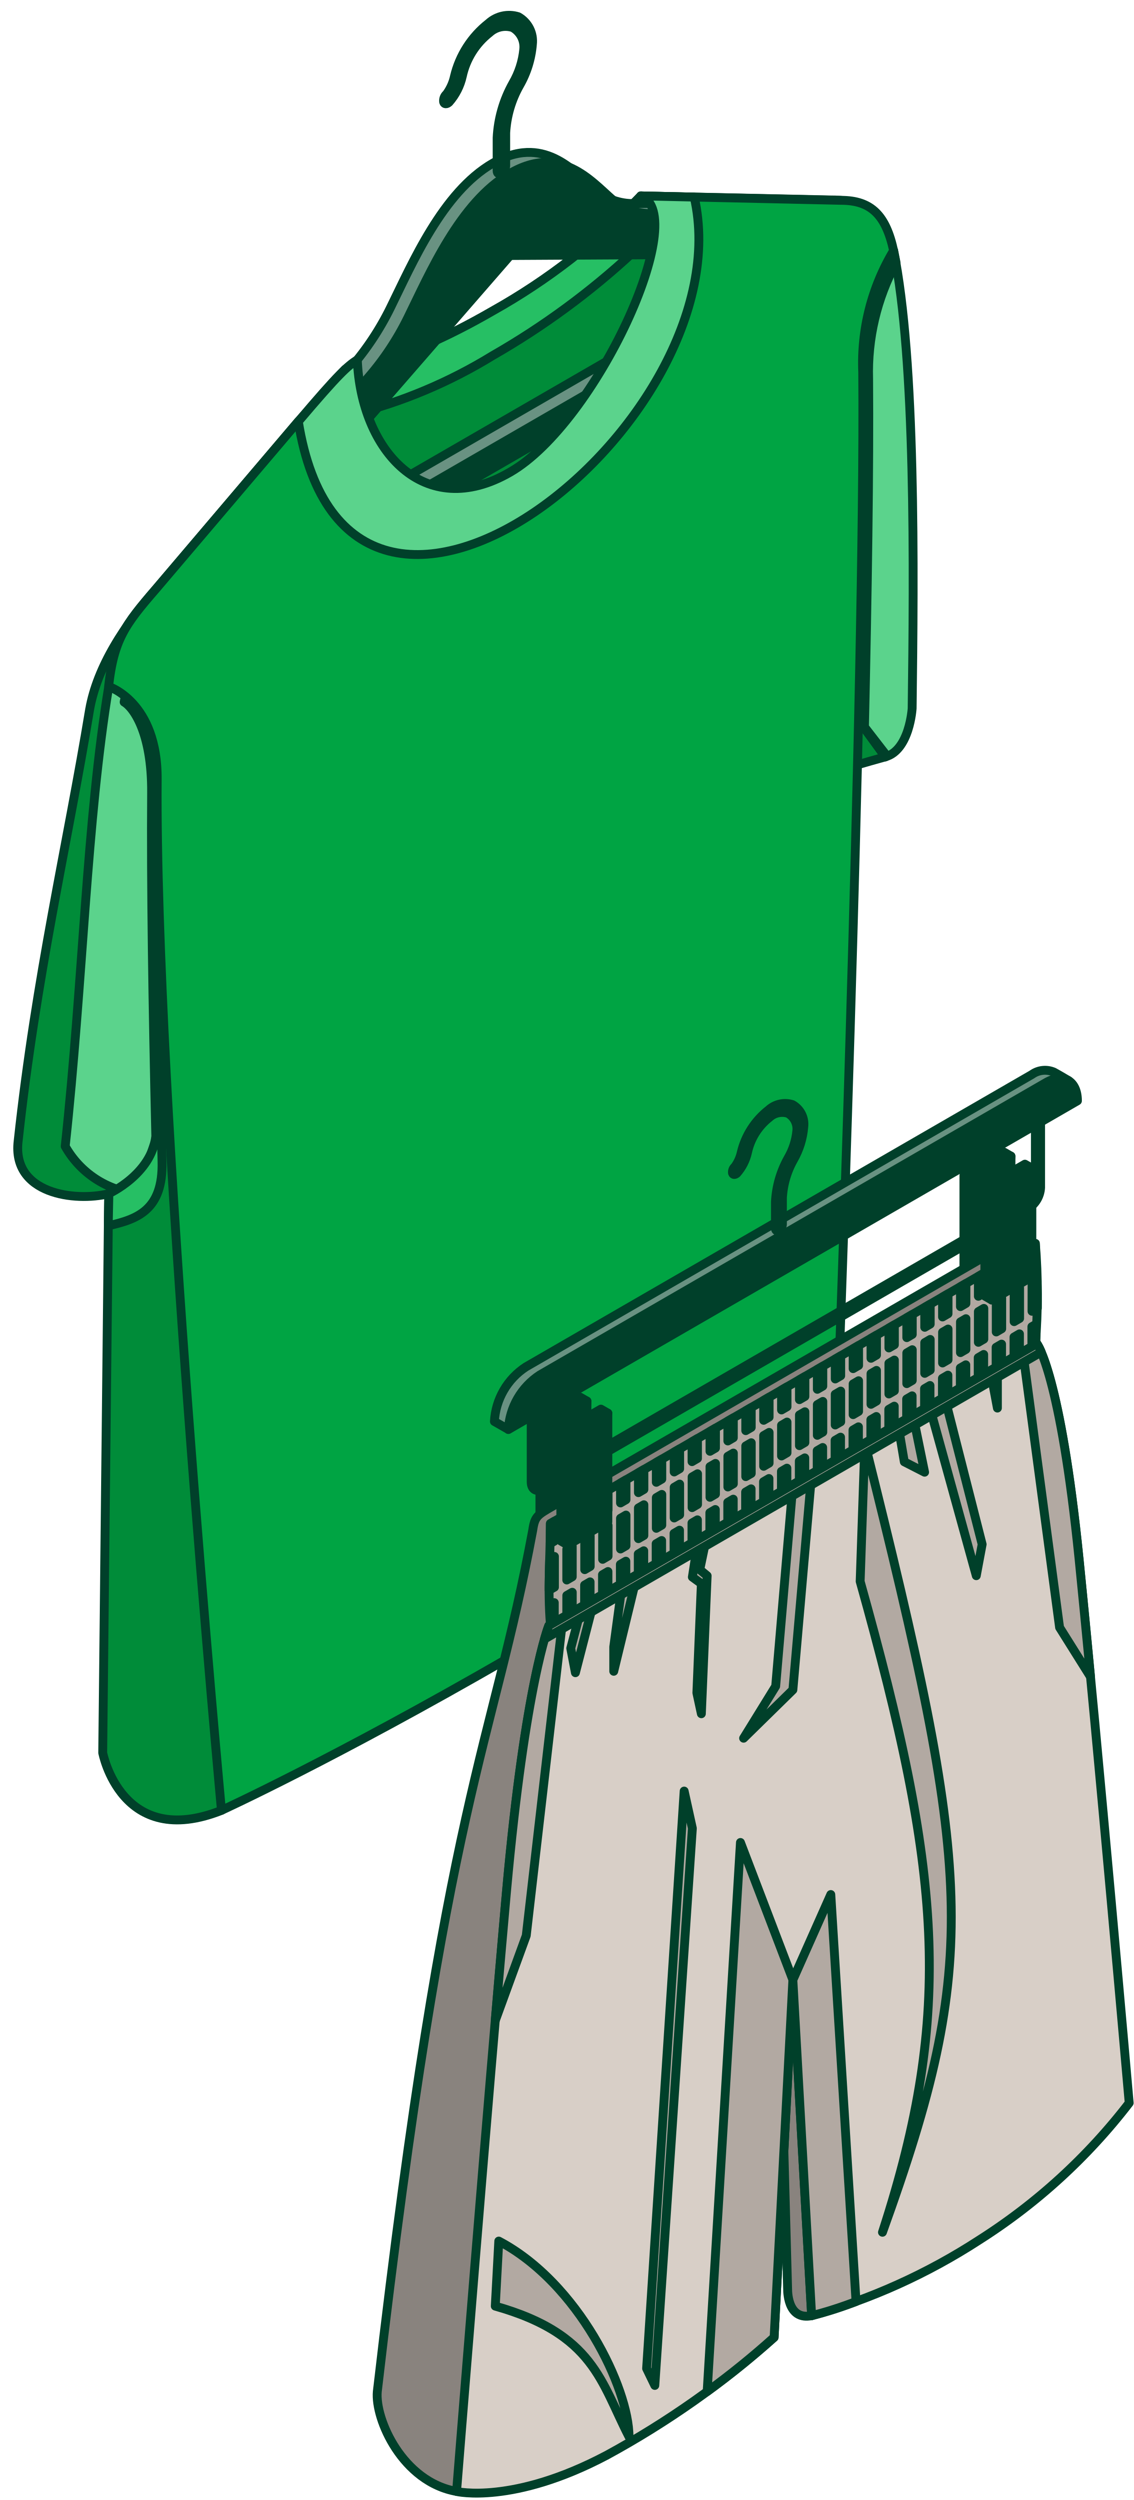 <svg width="64" height="141" viewBox="0 0 64 141" fill="none" xmlns="http://www.w3.org/2000/svg">
<g id="ropa">
<g id="camiseta">
<path id="Trazado 1283" d="M50.433 35.299C49.459 27.454 50.793 20.259 49.589 14.252C49.543 14.027 49.499 13.792 49.453 13.57C49.024 11.607 48.553 11.274 46.82 11.277L36.163 11.049C33.718 13.619 30.9 15.805 27.805 17.536C22.354 20.685 19.453 20.852 19.453 20.852L16.833 23.773L8.789 33.233C7.059 35.228 5.484 37.577 5.055 40.035C3.8 47.639 2.034 55.054 1.024 64.359C0.671 67.359 4.242 67.79 6.132 67.328L5.797 98.86C5.797 98.86 6.834 104.354 12.501 102.109L46.204 81.305C46.204 81.305 47.05 59.107 47.481 40.052L48.31 43.169C48.332 43.141 49.967 42.688 49.967 42.688C50.999 40.865 50.433 35.299 50.433 35.299Z" fill="#008C39" stroke="#00402A" stroke-width="0.5" stroke-linecap="round" stroke-linejoin="round"/>
<path id="Trazado 1284" d="M28.788 18.1C23.338 21.249 20.431 21.265 20.431 21.265C20.63 26.384 23.939 29.433 28.788 26.634C33.638 23.835 36.948 16.962 37.147 11.615C34.703 14.184 31.885 16.37 28.788 18.1Z" fill="#008C39" stroke="#00402A" stroke-width="0.5" stroke-linecap="round" stroke-linejoin="round"/>
<path id="Trazado 1285" d="M27.809 20.053C30.66 18.421 33.316 16.47 35.726 14.237C35.975 13.191 36.124 12.123 36.171 11.049C33.726 13.619 30.908 15.805 27.812 17.536C22.362 20.685 19.501 20.813 19.501 20.813C19.514 21.682 19.647 22.544 19.898 23.375C22.689 22.679 25.358 21.559 27.809 20.053Z" fill="#26BF64" stroke="#00402A" stroke-width="0.5" stroke-linecap="round" stroke-linejoin="round"/>
<path id="Trazado 1286" d="M46.718 11.46L35.803 11.48C34.992 11.502 34.202 11.221 33.587 10.692C32.358 9.62 30.651 7.568 27.809 9.209C24.967 10.85 23.26 14.877 22.032 17.363C21.439 18.568 20.694 19.693 19.816 20.709L8.901 33.294C7.17 35.289 6.429 36.658 6.429 38.422L27.809 13.847L49.19 13.735C49.19 11.97 48.454 11.457 46.718 11.46Z" fill="#699282" stroke="#00402A" stroke-width="0.5" stroke-linecap="round" stroke-linejoin="round"/>
<path id="Trazado 1287" d="M6.137 38.719C6.137 38.719 8.915 39.569 8.881 43.973C8.842 49.006 8.947 55.96 9.119 63.332L7.752 67.323C6.909 67.238 6.098 66.95 5.39 66.486C4.681 66.021 4.095 65.393 3.68 64.654C4.689 55.348 4.881 46.323 6.137 38.719Z" fill="#5BD38C" stroke="#00402A" stroke-width="0.5" stroke-linecap="round" stroke-linejoin="round"/>
<path id="Trazado 1288" d="M47.698 12.026L36.782 12.045C35.971 12.067 35.181 11.787 34.566 11.258C33.337 10.186 31.631 8.134 28.789 9.775C25.946 11.416 24.24 15.443 23.012 17.929C22.419 19.134 21.674 20.259 20.795 21.275L9.88 33.86C8.15 35.855 7.408 37.224 7.408 38.988L28.789 14.412L50.169 14.3C50.169 12.536 49.429 12.023 47.698 12.026Z" fill="#00402A" stroke="#00402A" stroke-width="0.5" stroke-linecap="round" stroke-linejoin="round"/>
<path id="Trazado 1289" d="M28.301 9.775C28.103 9.899 27.903 9.637 27.903 9.481V7.623C27.957 6.542 28.26 5.489 28.79 4.545C29.131 3.96 29.341 3.307 29.406 2.633C29.432 2.389 29.387 2.143 29.275 1.924C29.163 1.706 28.99 1.524 28.776 1.403C28.554 1.333 28.317 1.322 28.089 1.372C27.861 1.422 27.65 1.532 27.478 1.689C26.695 2.302 26.151 3.169 25.939 4.14C25.84 4.747 25.607 5.325 25.256 5.83C25.125 5.948 24.922 5.731 24.884 5.603C24.871 5.52 24.88 5.435 24.908 5.357C24.937 5.278 24.985 5.208 25.048 5.153C25.264 4.857 25.415 4.52 25.493 4.163C25.775 2.975 26.452 1.918 27.414 1.167C27.637 0.962 27.911 0.819 28.207 0.753C28.502 0.688 28.81 0.701 29.099 0.792C29.371 0.944 29.591 1.173 29.733 1.451C29.874 1.728 29.93 2.041 29.894 2.35C29.826 3.164 29.58 3.953 29.174 4.662C28.709 5.482 28.439 6.399 28.387 7.341V9.2C28.391 9.354 28.434 9.693 28.301 9.775Z" fill="#90A4AE"/>
<path id="Trazado 1290" d="M28.301 9.775C28.165 9.853 28.056 9.79 28.056 9.634V7.774C28.11 6.693 28.413 5.64 28.943 4.696C29.284 4.111 29.495 3.458 29.56 2.784C29.586 2.54 29.541 2.293 29.429 2.075C29.317 1.856 29.143 1.675 28.93 1.554C28.708 1.484 28.471 1.473 28.243 1.523C28.015 1.574 27.805 1.683 27.633 1.841C26.849 2.453 26.305 3.32 26.093 4.292C25.972 4.84 25.714 5.348 25.342 5.769C25.213 5.887 25.072 5.882 25.038 5.755C25.025 5.672 25.034 5.587 25.062 5.509C25.091 5.43 25.139 5.36 25.202 5.305C25.417 5.009 25.569 4.672 25.647 4.315C25.929 3.127 26.607 2.07 27.568 1.317C27.791 1.113 28.064 0.97 28.36 0.904C28.656 0.839 28.964 0.852 29.253 0.943C29.525 1.095 29.745 1.325 29.887 1.602C30.028 1.88 30.084 2.193 30.047 2.502C29.98 3.316 29.734 4.105 29.328 4.813C28.862 5.633 28.593 6.551 28.541 7.493V9.352C28.536 9.437 28.513 9.519 28.471 9.592C28.43 9.666 28.371 9.728 28.301 9.775Z" fill="#00402A" stroke="#00402A" stroke-width="0.5" stroke-linecap="round" stroke-linejoin="round"/>
<path id="Trazado 1291" d="M10.88 34.997L8.792 37.397L48.785 14.308L46.697 14.318L10.88 34.997Z" fill="#00402A" stroke="#00402A" stroke-width="0.5" stroke-linecap="round" stroke-linejoin="round"/>
<path id="Trazado 1292" d="M50.433 14.136C49.196 16.2 48.592 18.581 48.694 20.985C48.732 25.974 48.627 33.049 48.456 40.619L49.962 42.688C51.338 42.317 51.479 39.959 51.479 39.959C51.579 32.201 51.692 20.291 50.433 14.136Z" fill="#5BD38C" stroke="#00402A" stroke-width="0.5" stroke-linecap="round" stroke-linejoin="round"/>
<path id="Trazado 1293" d="M48.787 41.001C48.958 33.431 49.063 26.356 49.023 21.368C48.955 19.088 49.49 16.83 50.573 14.823C50.527 14.598 50.483 14.363 50.438 14.141C49.201 16.205 48.597 18.586 48.698 20.99C48.737 25.978 48.632 33.053 48.461 40.623L49.967 42.692C49.989 42.664 50.009 42.636 50.032 42.609L48.787 41.001Z" fill="#26BF64" stroke="#00402A" stroke-width="0.5" stroke-linecap="round" stroke-linejoin="round"/>
<path id="Trazado 1294" d="M9.901 34.433L7.812 36.833L47.806 13.741L45.718 13.752L9.901 34.433Z" fill="#699282" stroke="#00402A" stroke-width="0.5" stroke-linecap="round" stroke-linejoin="round"/>
<path id="Trazado 1295" d="M8.793 64.086C8.622 56.709 8.516 49.761 8.556 44.727C8.583 41.214 7.462 39.854 7.006 39.599C7.052 39.321 7.096 39.408 7.142 39.133C7.142 39.133 8.916 39.57 8.881 43.974C8.842 49.008 8.971 58.155 9.145 65.527C9.209 68.249 7.751 68.766 6.117 69.134C6.095 69.134 6.158 67.327 6.137 67.325C6.137 67.325 8.552 66.232 8.793 64.086Z" fill="#26BF64" stroke="#00402A" stroke-width="0.5" stroke-linecap="round" stroke-linejoin="round"/>
<path id="Trazado 1296" d="M50.433 14.136C50.004 12.173 49.198 11.296 47.464 11.299L36.159 11.049C39.206 11.049 34.868 23.119 28.781 26.634C23.933 29.433 20.366 26.425 20.167 21.307L16.83 23.773L8.787 33.233C7.056 35.228 6.421 36.086 6.129 38.721C6.129 38.721 8.907 39.571 8.873 43.975C8.735 61.68 12.498 102.107 12.498 102.107C12.498 102.107 18.8 99.228 28.781 93.47C38.763 87.712 47.176 81.878 47.176 81.878C47.176 81.878 48.828 38.538 48.69 20.991C48.588 18.585 49.194 16.202 50.433 14.136Z" fill="#00A443" stroke="#00402A" stroke-width="0.5" stroke-linecap="round" stroke-linejoin="round"/>
<path id="Trazado 1297" d="M39.18 11.116L36.168 11.049C39.014 12.102 33.637 23.834 28.791 26.634C23.944 29.434 20.364 25.41 20.166 20.292C19.61 20.652 19.136 21.062 16.837 23.773C19.665 41.52 42.102 23.876 39.18 11.116Z" fill="#5BD38C" stroke="#00402A" stroke-width="0.5" stroke-linecap="round" stroke-linejoin="round"/>
</g>
<g id="pantalon">
<path id="Trazado 1298" d="M32.733 84.929L30.471 86.235V80.103L32.733 78.797L33.126 79.023L32.733 84.929Z" fill="#699282" stroke="#00402A" stroke-width="0.5" stroke-linecap="round" stroke-linejoin="round"/>
<path id="Trazado 1299" d="M54.401 72.418L56.663 71.112L57.056 65.207L56.663 64.98L54.401 66.286V72.418Z" fill="#699282" stroke="#00402A" stroke-width="0.5" stroke-linecap="round" stroke-linejoin="round"/>
<path id="Trazado 1300" d="M33.125 85.156L30.863 86.462V80.33L33.125 79.023V85.156Z" fill="#00402A" stroke="#00402A" stroke-width="0.5" stroke-linecap="round" stroke-linejoin="round"/>
<path id="Trazado 1301" d="M54.795 72.646L57.057 71.34V65.207L54.795 66.514V72.646Z" fill="#00402A" stroke="#00402A" stroke-width="0.5" stroke-linecap="round" stroke-linejoin="round"/>
<path id="Trazado 1302" d="M57.976 75.807L57.971 75.797C57.935 75.716 57.904 75.647 57.88 75.59L57.875 75.577C57.846 75.521 57.822 75.475 57.802 75.439V75.434C57.782 75.399 57.766 75.374 57.755 75.358L57.739 75.334L57.649 75.385L57.682 75.367C57.784 73.837 57.79 72.302 57.701 70.772C57.693 70.61 57.685 70.443 57.677 70.268V70.226C57.669 70.053 57.661 69.876 57.652 69.686V69.674L57.466 69.782L33.54 83.595L31.212 84.94C30.329 85.449 30.18 85.518 30.066 86.306C27.741 98.8 25.221 101.017 21.294 134.888C21.152 136.448 22.712 139.989 25.774 140.522C25.904 140.545 34.358 137.936 39.132 134.431C40.612 133.344 42.023 132.182 42.855 131.425L42.874 131.408L42.909 131.376L43.968 111.212L44.45 129.085C44.45 129.436 44.527 130.875 45.815 130.606C45.815 130.606 62.845 118.23 62.95 118.149C60.311 89.181 59.673 79.776 57.976 75.807Z" fill="#89837E" stroke="#00402A" stroke-width="0.5" stroke-linecap="round" stroke-linejoin="round"/>
<path id="Trazado 1303" d="M29.681 77.095C29.163 77.432 28.733 77.887 28.424 78.422C28.115 78.957 27.937 79.557 27.903 80.174L28.691 80.624L60.317 60.954C60.317 60.954 59.811 60.649 59.478 60.468C59.277 60.382 59.058 60.349 58.84 60.373C58.623 60.397 58.416 60.476 58.239 60.604L29.681 77.095Z" fill="#699282" stroke="#00402A" stroke-width="0.5" stroke-linecap="round" stroke-linejoin="round"/>
<g id="Grupo 459">
<path id="Trazado 1304" d="M60.904 87.969C59.844 77.469 58.52 75.787 58.52 75.787L44.748 83.738L30.975 91.689C30.975 91.689 29.65 94.9 28.591 106.624C27.533 118.347 25.767 140.524 25.767 140.524C25.767 140.524 28.945 141.28 34.242 138.479C37.636 136.635 40.806 134.405 43.689 131.834L44.748 111.67L45.807 130.611C49.154 129.678 52.34 128.24 55.254 126.348C58.509 124.283 61.377 121.665 63.729 118.611C63.729 118.611 61.964 98.468 60.904 87.969Z" fill="#D8CFC7" stroke="#00402A" stroke-width="0.5" stroke-linecap="round" stroke-linejoin="round"/>
<path id="Trazado 1305" d="M58.432 70.129L44.748 78.03L31.063 85.93C31.048 88.174 30.902 89.529 31.063 91.638L44.748 83.739L58.432 75.839C58.586 73.939 58.586 72.029 58.432 70.129Z" fill="#B2A9A2" stroke="#00402A" stroke-width="0.5" stroke-linecap="round" stroke-linejoin="round"/>
<g id="Grupo 454">
<path id="Trazado 1306" d="M39.91 134.89C41.221 133.936 42.483 132.915 43.689 131.831L44.748 111.667L41.789 103.919L39.91 134.89Z" fill="#B2A9A2" stroke="#00402A" stroke-width="0.5" stroke-linecap="round" stroke-linejoin="round"/>
<path id="Trazado 1307" d="M39.075 103.12L36.956 134.543L36.493 133.588L38.612 101.02L39.075 103.12Z" fill="#B2A9A2" stroke="#00402A" stroke-width="0.5" stroke-linecap="round" stroke-linejoin="round"/>
<path id="Trazado 1308" d="M28.15 126.4C32.666 128.776 35.5 134.721 35.5 137.435C33.911 134.352 33.521 131.643 27.952 130.07L28.15 126.4Z" fill="#B2A9A2" stroke="#00402A" stroke-width="0.5" stroke-linecap="round" stroke-linejoin="round"/>
<path id="Trazado 1309" d="M35.123 89.294L34.638 92.887V94.264L35.962 88.81L35.123 89.294Z" fill="#B2A9A2" stroke="#00402A" stroke-width="0.5" stroke-linecap="round" stroke-linejoin="round"/>
<path id="Trazado 1310" d="M34.506 89.651L33.358 90.925L32.475 94.344L32.211 92.967L32.829 90.623L34.506 89.651Z" fill="#B2A9A2" stroke="#00402A" stroke-width="0.5" stroke-linecap="round" stroke-linejoin="round"/>
<path id="Trazado 1311" d="M39.406 86.823L39.075 88.95L39.583 89.32L39.329 95.481L39.583 96.659L39.91 88.876L39.493 88.53L39.91 86.53L39.406 86.823Z" fill="#B2A9A2" stroke="#00402A" stroke-width="0.5" stroke-linecap="round" stroke-linejoin="round"/>
<path id="Trazado 1312" d="M41.967 98.039L43.777 95.107L44.748 83.741L45.807 83.129L44.748 95.312L41.967 98.039Z" fill="#B2A9A2" stroke="#00402A" stroke-width="0.5" stroke-linecap="round" stroke-linejoin="round"/>
<path id="Trazado 1313" d="M48.81 81.394L48.545 89.193C53.112 105.492 53.853 113.458 49.804 125.904C55.372 110.454 54.874 105.692 48.81 81.394Z" fill="#B2A9A2" stroke="#00402A" stroke-width="0.5" stroke-linecap="round" stroke-linejoin="round"/>
<path id="Trazado 1314" d="M46.888 106.855L44.747 111.67L45.807 130.611C46.657 130.395 47.493 130.127 48.312 129.81L46.888 106.855Z" fill="#B2A9A2" stroke="#00402A" stroke-width="0.5" stroke-linecap="round" stroke-linejoin="round"/>
<path id="Trazado 1315" d="M52.45 79.291L55.099 88.873L55.43 87.102L53.311 78.794L52.45 79.291Z" fill="#B2A9A2" stroke="#00402A" stroke-width="0.5" stroke-linecap="round" stroke-linejoin="round"/>
<path id="Trazado 1316" d="M55.894 77.303L56.291 79.418V77.077L55.894 77.303Z" fill="#D8CFC7" stroke="#00402A" stroke-width="0.5" stroke-linecap="round" stroke-linejoin="round"/>
<path id="Trazado 1317" d="M50.677 80.315L51.037 82.45L52.182 83.035L51.525 79.823L50.677 80.315Z" fill="#B2A9A2" stroke="#00402A" stroke-width="0.5" stroke-linecap="round" stroke-linejoin="round"/>
<path id="Trazado 1318" d="M61.547 94.577C61.319 92.172 61.097 89.906 60.904 87.969C59.844 77.469 58.52 75.787 58.52 75.787L57.726 76.246L59.8 91.792L61.547 94.577Z" fill="#B2A9A2" stroke="#00402A" stroke-width="0.5" stroke-linecap="round" stroke-linejoin="round"/>
<path id="Trazado 1319" d="M27.948 113.975C28.177 111.306 28.398 108.787 28.591 106.624C29.65 94.901 30.975 91.69 30.975 91.69L31.769 91.231L29.7 109.173L27.948 113.975Z" fill="#B2A9A2" stroke="#00402A" stroke-width="0.5" stroke-linecap="round" stroke-linejoin="round"/>
</g>
<g id="Grupo 458">
<g id="Grupo 455">
<path id="Trazado 1320" d="M49.466 79.026V77.293L49.157 77.474V79.206L49.466 79.026Z" fill="#D8CFC7" stroke="#00402A" stroke-width="0.5" stroke-linecap="round" stroke-linejoin="round"/>
<path id="Trazado 1321" d="M45.427 79.626L45.118 79.805V81.538L45.427 81.358V79.626Z" fill="#D8CFC7" stroke="#00402A" stroke-width="0.5" stroke-linecap="round" stroke-linejoin="round"/>
<path id="Trazado 1322" d="M52.499 77.277V75.547L52.19 75.727V77.46L52.499 77.277Z" fill="#D8CFC7" stroke="#00402A" stroke-width="0.5" stroke-linecap="round" stroke-linejoin="round"/>
<path id="Trazado 1323" d="M48.456 79.609V77.876L48.148 78.056V79.789L48.456 79.609Z" fill="#D8CFC7" stroke="#00402A" stroke-width="0.5" stroke-linecap="round" stroke-linejoin="round"/>
<path id="Trazado 1324" d="M46.437 80.775V79.043L46.128 79.222V80.955L46.437 80.775Z" fill="#D8CFC7" stroke="#00402A" stroke-width="0.5" stroke-linecap="round" stroke-linejoin="round"/>
<path id="Trazado 1325" d="M47.447 80.192V78.46L47.138 78.639V80.372L47.447 80.192Z" fill="#D8CFC7" stroke="#00402A" stroke-width="0.5" stroke-linecap="round" stroke-linejoin="round"/>
<path id="Trazado 1326" d="M50.476 78.443V76.71L50.167 76.89V78.623L50.476 78.443Z" fill="#D8CFC7" stroke="#00402A" stroke-width="0.5" stroke-linecap="round" stroke-linejoin="round"/>
<path id="Trazado 1327" d="M53.505 76.694V74.961L53.196 75.141V76.874L53.505 76.694Z" fill="#D8CFC7" stroke="#00402A" stroke-width="0.5" stroke-linecap="round" stroke-linejoin="round"/>
<path id="Trazado 1328" d="M56.534 74.945V73.212L56.226 73.392V75.125L56.534 74.945Z" fill="#D8CFC7" stroke="#00402A" stroke-width="0.5" stroke-linecap="round" stroke-linejoin="round"/>
<path id="Trazado 1329" d="M58.244 73.959L58.545 73.785C58.551 73.245 58.54 72.698 58.517 72.068L58.247 72.226L58.244 73.959Z" fill="#D8CFC7" stroke="#00402A" stroke-width="0.5" stroke-linecap="round" stroke-linejoin="round"/>
<path id="Trazado 1330" d="M57.544 74.363V72.63L57.235 72.81V74.543L57.544 74.363Z" fill="#D8CFC7" stroke="#00402A" stroke-width="0.5" stroke-linecap="round" stroke-linejoin="round"/>
<path id="Trazado 1331" d="M55.525 75.529V73.796L55.217 73.976V75.709L55.525 75.529Z" fill="#D8CFC7" stroke="#00402A" stroke-width="0.5" stroke-linecap="round" stroke-linejoin="round"/>
<path id="Trazado 1332" d="M54.515 76.111V74.377L54.206 74.557V76.29L54.515 76.111Z" fill="#D8CFC7" stroke="#00402A" stroke-width="0.5" stroke-linecap="round" stroke-linejoin="round"/>
<path id="Trazado 1333" d="M51.485 77.86V76.127L51.177 76.307V78.04L51.485 77.86Z" fill="#D8CFC7" stroke="#00402A" stroke-width="0.5" stroke-linecap="round" stroke-linejoin="round"/>
<path id="Trazado 1334" d="M41.079 82.136V83.868L41.388 83.688V81.956L41.079 82.136Z" fill="#D8CFC7" stroke="#00402A" stroke-width="0.5" stroke-linecap="round" stroke-linejoin="round"/>
<path id="Trazado 1335" d="M40.07 82.719V84.451L40.379 84.271V82.539L40.07 82.719Z" fill="#D8CFC7" stroke="#00402A" stroke-width="0.5" stroke-linecap="round" stroke-linejoin="round"/>
<path id="Trazado 1336" d="M39.06 83.302V85.034L39.368 84.854V83.122L39.06 83.302Z" fill="#D8CFC7" stroke="#00402A" stroke-width="0.5" stroke-linecap="round" stroke-linejoin="round"/>
<path id="Trazado 1337" d="M43.099 80.969V82.702L43.407 82.522V80.79L43.099 80.969Z" fill="#D8CFC7" stroke="#00402A" stroke-width="0.5" stroke-linecap="round" stroke-linejoin="round"/>
<path id="Trazado 1338" d="M44.108 82.12L44.417 81.94V80.207L44.108 80.388V82.12Z" fill="#D8CFC7" stroke="#00402A" stroke-width="0.5" stroke-linecap="round" stroke-linejoin="round"/>
<path id="Trazado 1339" d="M38.05 83.885V85.617L38.358 85.437V83.705L38.05 83.885Z" fill="#D8CFC7" stroke="#00402A" stroke-width="0.5" stroke-linecap="round" stroke-linejoin="round"/>
<path id="Trazado 1340" d="M42.089 81.552V83.285L42.398 83.105V81.373L42.089 81.552Z" fill="#D8CFC7" stroke="#00402A" stroke-width="0.5" stroke-linecap="round" stroke-linejoin="round"/>
<path id="Trazado 1341" d="M31.291 87.787L31.021 87.943C31.003 88.544 30.987 89.112 30.988 89.694L31.291 89.52V87.787Z" fill="#D8CFC7" stroke="#00402A" stroke-width="0.5" stroke-linecap="round" stroke-linejoin="round"/>
<path id="Trazado 1342" d="M37.041 84.468V86.2L37.35 86.02V84.288L37.041 84.468Z" fill="#D8CFC7" stroke="#00402A" stroke-width="0.5" stroke-linecap="round" stroke-linejoin="round"/>
<path id="Trazado 1343" d="M33.001 86.799V88.532L33.309 88.352V86.619L33.001 86.799Z" fill="#D8CFC7" stroke="#00402A" stroke-width="0.5" stroke-linecap="round" stroke-linejoin="round"/>
<path id="Trazado 1344" d="M31.987 87.382V89.115L32.296 88.935V87.203L31.987 87.382Z" fill="#D8CFC7" stroke="#00402A" stroke-width="0.5" stroke-linecap="round" stroke-linejoin="round"/>
<path id="Trazado 1345" d="M34.011 86.216V87.949L34.319 87.769V86.036L34.011 86.216Z" fill="#D8CFC7" stroke="#00402A" stroke-width="0.5" stroke-linecap="round" stroke-linejoin="round"/>
<path id="Trazado 1346" d="M35.02 85.633V87.366L35.329 87.186V85.453L35.02 85.633Z" fill="#D8CFC7" stroke="#00402A" stroke-width="0.5" stroke-linecap="round" stroke-linejoin="round"/>
<path id="Trazado 1347" d="M36.03 85.051V86.783L36.339 86.603V84.871L36.03 85.051Z" fill="#D8CFC7" stroke="#00402A" stroke-width="0.5" stroke-linecap="round" stroke-linejoin="round"/>
</g>
<g id="Grupo 456">
<path id="Trazado 1348" d="M50.476 74.723L50.167 74.903V76.027L50.477 75.847L50.476 74.723Z" fill="#D8CFC7" stroke="#00402A" stroke-width="0.5" stroke-linecap="round" stroke-linejoin="round"/>
<path id="Trazado 1349" d="M51.485 74.14L51.177 74.32V75.445L51.485 75.265V74.14Z" fill="#D8CFC7" stroke="#00402A" stroke-width="0.5" stroke-linecap="round" stroke-linejoin="round"/>
<path id="Trazado 1350" d="M49.466 75.305L49.157 75.485V76.61L49.467 76.43L49.466 75.305Z" fill="#D8CFC7" stroke="#00402A" stroke-width="0.5" stroke-linecap="round" stroke-linejoin="round"/>
<path id="Trazado 1351" d="M52.499 73.557L52.19 73.737V74.862L52.499 74.682V73.557Z" fill="#D8CFC7" stroke="#00402A" stroke-width="0.5" stroke-linecap="round" stroke-linejoin="round"/>
<path id="Trazado 1352" d="M48.456 75.889L48.148 76.069V77.194L48.457 77.014L48.456 75.889Z" fill="#D8CFC7" stroke="#00402A" stroke-width="0.5" stroke-linecap="round" stroke-linejoin="round"/>
<path id="Trazado 1353" d="M46.437 77.055L46.128 77.235V78.36L46.437 78.18V77.055Z" fill="#D8CFC7" stroke="#00402A" stroke-width="0.5" stroke-linecap="round" stroke-linejoin="round"/>
<path id="Trazado 1354" d="M47.447 76.472L47.139 76.652V77.776L47.447 77.596V76.472Z" fill="#D8CFC7" stroke="#00402A" stroke-width="0.5" stroke-linecap="round" stroke-linejoin="round"/>
<path id="Trazado 1355" d="M45.427 77.638L45.118 77.818V78.943L45.427 78.763V77.638Z" fill="#D8CFC7" stroke="#00402A" stroke-width="0.5" stroke-linecap="round" stroke-linejoin="round"/>
<path id="Trazado 1356" d="M57.544 70.643L57.235 70.823V71.947L57.544 71.767V70.643Z" fill="#D8CFC7" stroke="#00402A" stroke-width="0.5" stroke-linecap="round" stroke-linejoin="round"/>
<path id="Trazado 1357" d="M56.534 71.229L56.226 71.409V72.534L56.534 72.354V71.229Z" fill="#D8CFC7" stroke="#00402A" stroke-width="0.5" stroke-linecap="round" stroke-linejoin="round"/>
<path id="Trazado 1358" d="M58.431 70.129L58.244 70.237V71.362L58.483 71.225C58.467 70.887 58.45 70.526 58.431 70.129Z" fill="#D8CFC7" stroke="#00402A" stroke-width="0.5" stroke-linecap="round" stroke-linejoin="round"/>
<path id="Trazado 1359" d="M54.515 72.391L54.205 72.571V73.696L54.514 73.516L54.515 72.391Z" fill="#D8CFC7" stroke="#00402A" stroke-width="0.5" stroke-linecap="round" stroke-linejoin="round"/>
<path id="Trazado 1360" d="M55.525 71.808L55.217 71.988V73.113L55.525 72.933V71.808Z" fill="#D8CFC7" stroke="#00402A" stroke-width="0.5" stroke-linecap="round" stroke-linejoin="round"/>
<path id="Trazado 1361" d="M53.505 72.974L53.195 73.154V74.279L53.504 74.099L53.505 72.974Z" fill="#D8CFC7" stroke="#00402A" stroke-width="0.5" stroke-linecap="round" stroke-linejoin="round"/>
<path id="Trazado 1362" d="M36.34 82.883L36.031 83.063V84.188L36.34 84.008V82.883Z" fill="#D8CFC7" stroke="#00402A" stroke-width="0.5" stroke-linecap="round" stroke-linejoin="round"/>
<path id="Trazado 1363" d="M35.329 83.464L35.02 83.644V84.769L35.329 84.589V83.464Z" fill="#D8CFC7" stroke="#00402A" stroke-width="0.5" stroke-linecap="round" stroke-linejoin="round"/>
<path id="Trazado 1364" d="M33.309 84.634L33.001 84.814V85.938L33.309 85.758V84.634Z" fill="#D8CFC7" stroke="#00402A" stroke-width="0.5" stroke-linecap="round" stroke-linejoin="round"/>
<path id="Trazado 1365" d="M34.319 84.05L34.011 84.23V85.354L34.319 85.174V84.05Z" fill="#D8CFC7" stroke="#00402A" stroke-width="0.5" stroke-linecap="round" stroke-linejoin="round"/>
<path id="Trazado 1366" d="M32.3 85.216L31.991 85.396V86.52L32.3 86.34V85.216Z" fill="#D8CFC7" stroke="#00402A" stroke-width="0.5" stroke-linecap="round" stroke-linejoin="round"/>
<path id="Trazado 1367" d="M44.108 78.399V79.524L44.417 79.344V78.219L44.108 78.399Z" fill="#D8CFC7" stroke="#00402A" stroke-width="0.5" stroke-linecap="round" stroke-linejoin="round"/>
<path id="Trazado 1368" d="M31.045 87.063L31.291 86.921V85.796L31.063 85.927C31.06 86.335 31.053 86.709 31.045 87.063Z" fill="#D8CFC7" stroke="#00402A" stroke-width="0.5" stroke-linecap="round" stroke-linejoin="round"/>
<path id="Trazado 1369" d="M37.35 82.301L37.041 82.481V83.605L37.35 83.425L37.35 82.301Z" fill="#D8CFC7" stroke="#00402A" stroke-width="0.5" stroke-linecap="round" stroke-linejoin="round"/>
<path id="Trazado 1370" d="M41.388 79.969L41.078 80.149V81.273L41.387 81.093L41.388 79.969Z" fill="#D8CFC7" stroke="#00402A" stroke-width="0.5" stroke-linecap="round" stroke-linejoin="round"/>
<path id="Trazado 1371" d="M42.397 79.387L42.089 79.567V80.691L42.397 80.511V79.387Z" fill="#D8CFC7" stroke="#00402A" stroke-width="0.5" stroke-linecap="round" stroke-linejoin="round"/>
<path id="Trazado 1372" d="M40.379 80.552L40.07 80.732V81.856L40.379 81.676V80.552Z" fill="#D8CFC7" stroke="#00402A" stroke-width="0.5" stroke-linecap="round" stroke-linejoin="round"/>
<path id="Trazado 1373" d="M38.358 81.718L38.05 81.898V83.022L38.358 82.842V81.718Z" fill="#D8CFC7" stroke="#00402A" stroke-width="0.5" stroke-linecap="round" stroke-linejoin="round"/>
<path id="Trazado 1374" d="M39.364 81.135L39.056 81.315V82.439L39.364 82.259V81.135Z" fill="#D8CFC7" stroke="#00402A" stroke-width="0.5" stroke-linecap="round" stroke-linejoin="round"/>
<path id="Trazado 1375" d="M43.407 78.803L43.099 78.983V80.108L43.407 79.928V78.803Z" fill="#D8CFC7" stroke="#00402A" stroke-width="0.5" stroke-linecap="round" stroke-linejoin="round"/>
</g>
<g id="Grupo 457">
<path id="Trazado 1376" d="M39.052 87.027L39.36 86.847V85.722L39.052 85.902V87.027Z" fill="#D8CFC7" stroke="#00402A" stroke-width="0.5" stroke-linecap="round" stroke-linejoin="round"/>
<path id="Trazado 1377" d="M38.042 87.61L38.35 87.43V86.305L38.041 86.485L38.042 87.61Z" fill="#D8CFC7" stroke="#00402A" stroke-width="0.5" stroke-linecap="round" stroke-linejoin="round"/>
<path id="Trazado 1378" d="M40.062 86.444L40.37 86.264V85.139L40.062 85.319V86.444Z" fill="#D8CFC7" stroke="#00402A" stroke-width="0.5" stroke-linecap="round" stroke-linejoin="round"/>
<path id="Trazado 1379" d="M37.032 88.193L37.341 88.013V86.888L37.031 87.068L37.032 88.193Z" fill="#D8CFC7" stroke="#00402A" stroke-width="0.5" stroke-linecap="round" stroke-linejoin="round"/>
<path id="Trazado 1380" d="M41.073 85.861L41.382 85.681V84.556L41.073 84.736V85.861Z" fill="#D8CFC7" stroke="#00402A" stroke-width="0.5" stroke-linecap="round" stroke-linejoin="round"/>
<path id="Trazado 1381" d="M43.091 84.695L43.399 84.515V83.391L43.091 83.571V84.695Z" fill="#D8CFC7" stroke="#00402A" stroke-width="0.5" stroke-linecap="round" stroke-linejoin="round"/>
<path id="Trazado 1382" d="M42.081 85.278L42.39 85.098V83.973L42.081 84.153V85.278Z" fill="#D8CFC7" stroke="#00402A" stroke-width="0.5" stroke-linecap="round" stroke-linejoin="round"/>
<path id="Trazado 1383" d="M44.101 84.112L44.41 83.932V82.807L44.102 82.987L44.101 84.112Z" fill="#D8CFC7" stroke="#00402A" stroke-width="0.5" stroke-linecap="round" stroke-linejoin="round"/>
<path id="Trazado 1384" d="M31.987 91.111L32.297 90.931V89.807L31.988 89.987L31.987 91.111Z" fill="#D8CFC7" stroke="#00402A" stroke-width="0.5" stroke-linecap="round" stroke-linejoin="round"/>
<path id="Trazado 1385" d="M32.993 90.525L33.303 90.345V89.22L32.994 89.4L32.993 90.525Z" fill="#D8CFC7" stroke="#00402A" stroke-width="0.5" stroke-linecap="round" stroke-linejoin="round"/>
<path id="Trazado 1386" d="M31.095 91.621L31.282 91.513V90.392L31.045 90.529C31.059 90.863 31.076 91.224 31.095 91.621Z" fill="#D8CFC7" stroke="#00402A" stroke-width="0.5" stroke-linecap="round" stroke-linejoin="round"/>
<path id="Trazado 1387" d="M35.013 89.358L35.321 89.178V88.054L35.012 88.234L35.013 89.358Z" fill="#D8CFC7" stroke="#00402A" stroke-width="0.5" stroke-linecap="round" stroke-linejoin="round"/>
<path id="Trazado 1388" d="M34.003 89.942L34.312 89.762V88.637L34.003 88.817V89.942Z" fill="#D8CFC7" stroke="#00402A" stroke-width="0.5" stroke-linecap="round" stroke-linejoin="round"/>
<path id="Trazado 1389" d="M36.022 88.772L36.331 88.592V87.467L36.022 87.647L36.022 88.772Z" fill="#D8CFC7" stroke="#00402A" stroke-width="0.5" stroke-linecap="round" stroke-linejoin="round"/>
<path id="Trazado 1390" d="M53.188 78.865L53.497 78.685V77.56L53.188 77.74V78.865Z" fill="#D8CFC7" stroke="#00402A" stroke-width="0.5" stroke-linecap="round" stroke-linejoin="round"/>
<path id="Trazado 1391" d="M54.198 78.282L54.507 78.102V76.978L54.198 77.157V78.282Z" fill="#D8CFC7" stroke="#00402A" stroke-width="0.5" stroke-linecap="round" stroke-linejoin="round"/>
<path id="Trazado 1392" d="M56.218 77.116L56.526 76.936V75.811L56.218 75.991V77.116Z" fill="#D8CFC7" stroke="#00402A" stroke-width="0.5" stroke-linecap="round" stroke-linejoin="round"/>
<path id="Trazado 1393" d="M55.207 77.699L55.516 77.519V76.394L55.207 76.575V77.699Z" fill="#D8CFC7" stroke="#00402A" stroke-width="0.5" stroke-linecap="round" stroke-linejoin="round"/>
<path id="Trazado 1394" d="M57.227 76.537L57.536 76.356V75.232L57.227 75.412V76.537Z" fill="#D8CFC7" stroke="#00402A" stroke-width="0.5" stroke-linecap="round" stroke-linejoin="round"/>
<path id="Trazado 1395" d="M45.419 83.351V82.227L45.11 82.406V83.531L45.419 83.351Z" fill="#D8CFC7" stroke="#00402A" stroke-width="0.5" stroke-linecap="round" stroke-linejoin="round"/>
<path id="Trazado 1396" d="M58.483 74.684L58.237 74.826V75.95L58.464 75.82C58.467 75.415 58.474 75.04 58.483 74.684Z" fill="#D8CFC7" stroke="#00402A" stroke-width="0.5" stroke-linecap="round" stroke-linejoin="round"/>
<path id="Trazado 1397" d="M52.179 79.448L52.487 79.268V78.144L52.179 78.323V79.448Z" fill="#D8CFC7" stroke="#00402A" stroke-width="0.5" stroke-linecap="round" stroke-linejoin="round"/>
<path id="Trazado 1398" d="M48.14 81.78L48.448 81.6V80.476L48.139 80.656L48.14 81.78Z" fill="#D8CFC7" stroke="#00402A" stroke-width="0.5" stroke-linecap="round" stroke-linejoin="round"/>
<path id="Trazado 1399" d="M47.13 82.363L47.438 82.183V81.058L47.13 81.238V82.363Z" fill="#D8CFC7" stroke="#00402A" stroke-width="0.5" stroke-linecap="round" stroke-linejoin="round"/>
<path id="Trazado 1400" d="M49.149 81.197L49.458 81.017V79.893L49.149 80.073V81.197Z" fill="#D8CFC7" stroke="#00402A" stroke-width="0.5" stroke-linecap="round" stroke-linejoin="round"/>
<path id="Trazado 1401" d="M51.169 80.031L51.477 79.851V78.727L51.169 78.907V80.031Z" fill="#D8CFC7" stroke="#00402A" stroke-width="0.5" stroke-linecap="round" stroke-linejoin="round"/>
<path id="Trazado 1402" d="M50.16 80.614L50.469 80.434V79.31L50.16 79.49V80.614Z" fill="#D8CFC7" stroke="#00402A" stroke-width="0.5" stroke-linecap="round" stroke-linejoin="round"/>
<path id="Trazado 1403" d="M46.12 82.946L46.429 82.766V81.641L46.12 81.821V82.946Z" fill="#D8CFC7" stroke="#00402A" stroke-width="0.5" stroke-linecap="round" stroke-linejoin="round"/>
</g>
</g>
<path id="Trazado 1404" d="M58.764 76.261C58.7 76.095 58.619 75.936 58.52 75.787L44.748 83.738L30.975 91.689C30.975 91.689 30.885 91.91 30.731 92.445L58.764 76.261Z" fill="#B2A9A2" stroke="#00402A" stroke-width="0.5" stroke-linecap="round" stroke-linejoin="round"/>
</g>
<path id="Trazado 1405" d="M43.922 69.414C43.813 69.477 43.63 69.334 43.63 69.208V67.715C43.674 66.847 43.917 66.001 44.342 65.243C44.617 64.774 44.786 64.25 44.838 63.708C44.86 63.512 44.824 63.313 44.734 63.138C44.645 62.962 44.505 62.816 44.334 62.718C44.155 62.661 43.965 62.653 43.782 62.693C43.599 62.734 43.43 62.822 43.292 62.949C42.663 63.44 42.226 64.136 42.056 64.916C41.984 65.385 41.804 65.831 41.53 66.219C41.425 66.309 41.239 66.194 41.209 66.09C41.199 66.024 41.206 65.956 41.229 65.893C41.252 65.83 41.29 65.774 41.341 65.73C41.515 65.492 41.637 65.221 41.701 64.933C41.926 63.979 42.47 63.13 43.243 62.527C43.421 62.362 43.64 62.248 43.877 62.196C44.114 62.143 44.361 62.153 44.592 62.226C44.811 62.348 44.988 62.532 45.102 62.755C45.215 62.977 45.26 63.229 45.23 63.477C45.177 64.13 44.98 64.764 44.655 65.333C44.282 65.992 44.067 66.728 44.025 67.485V68.98C44.023 69.107 44.031 69.351 43.922 69.414Z" fill="#90A4AE"/>
<path id="Trazado 1406" d="M43.96 69.397C43.852 69.46 43.763 69.409 43.763 69.284V67.791C43.807 66.923 44.051 66.077 44.476 65.319C44.75 64.849 44.919 64.325 44.971 63.783C44.993 63.587 44.957 63.389 44.867 63.213C44.778 63.037 44.638 62.891 44.467 62.793C44.288 62.737 44.098 62.729 43.915 62.769C43.732 62.809 43.563 62.897 43.425 63.024C42.796 63.515 42.359 64.211 42.189 64.991C42.092 65.431 41.885 65.84 41.586 66.178C41.482 66.268 41.372 66.268 41.341 66.166C41.331 66.1 41.338 66.032 41.361 65.969C41.384 65.906 41.423 65.85 41.474 65.806C41.647 65.568 41.77 65.296 41.834 65.008C42.06 64.055 42.604 63.206 43.377 62.602C43.555 62.438 43.774 62.324 44.011 62.271C44.248 62.218 44.494 62.229 44.726 62.301C44.944 62.423 45.122 62.607 45.235 62.83C45.348 63.053 45.393 63.304 45.363 63.553C45.31 64.206 45.114 64.839 44.788 65.408C44.415 66.067 44.2 66.803 44.158 67.56V69.053C44.155 69.122 44.136 69.189 44.101 69.249C44.067 69.309 44.018 69.359 43.96 69.397Z" fill="#00402A" stroke="#00402A" stroke-width="0.5" stroke-linecap="round" stroke-linejoin="round"/>
<path id="Trazado 1407" d="M58.056 68.15L30.651 83.974C30.28 84.187 29.979 84.013 29.979 83.585V79.43L30.274 79.26V83.415C30.274 83.655 30.443 83.752 30.651 83.632L58.056 67.81C58.166 67.739 58.257 67.642 58.323 67.529C58.389 67.415 58.427 67.288 58.434 67.157V63.002L58.729 62.831V66.987C58.716 67.22 58.649 67.447 58.532 67.649C58.415 67.851 58.252 68.023 58.056 68.15Z" fill="#00402A" stroke="#00402A" stroke-width="0.5" stroke-linecap="round" stroke-linejoin="round"/>
<path id="Trazado 1408" d="M32.044 87.143L31.651 86.915V80.783L33.913 79.477L34.306 79.704L32.044 87.143Z" fill="#699282" stroke="#00402A" stroke-width="0.5" stroke-linecap="round" stroke-linejoin="round"/>
<path id="Trazado 1409" d="M55.582 73.1L55.975 73.327L58.237 65.888L57.844 65.661L55.582 66.967V73.1Z" fill="#699282" stroke="#00402A" stroke-width="0.5" stroke-linecap="round" stroke-linejoin="round"/>
<path id="Trazado 1410" d="M34.306 85.838L32.044 87.144V81.012L34.306 79.706V85.838Z" fill="#00402A" stroke="#00402A" stroke-width="0.5" stroke-linecap="round" stroke-linejoin="round"/>
<path id="Trazado 1411" d="M55.975 73.327L58.236 72.02V65.888L55.975 67.195V73.327Z" fill="#00402A" stroke="#00402A" stroke-width="0.5" stroke-linecap="round" stroke-linejoin="round"/>
<path id="Trazado 1412" d="M30.468 77.549C29.951 77.886 29.52 78.341 29.211 78.876C28.902 79.411 28.724 80.011 28.69 80.628L60.808 62.088C60.808 60.954 60.012 60.494 59.031 61.061L30.468 77.549Z" fill="#00402A" stroke="#00402A" stroke-width="0.5" stroke-linecap="round" stroke-linejoin="round"/>
</g>
</g>
</svg>

